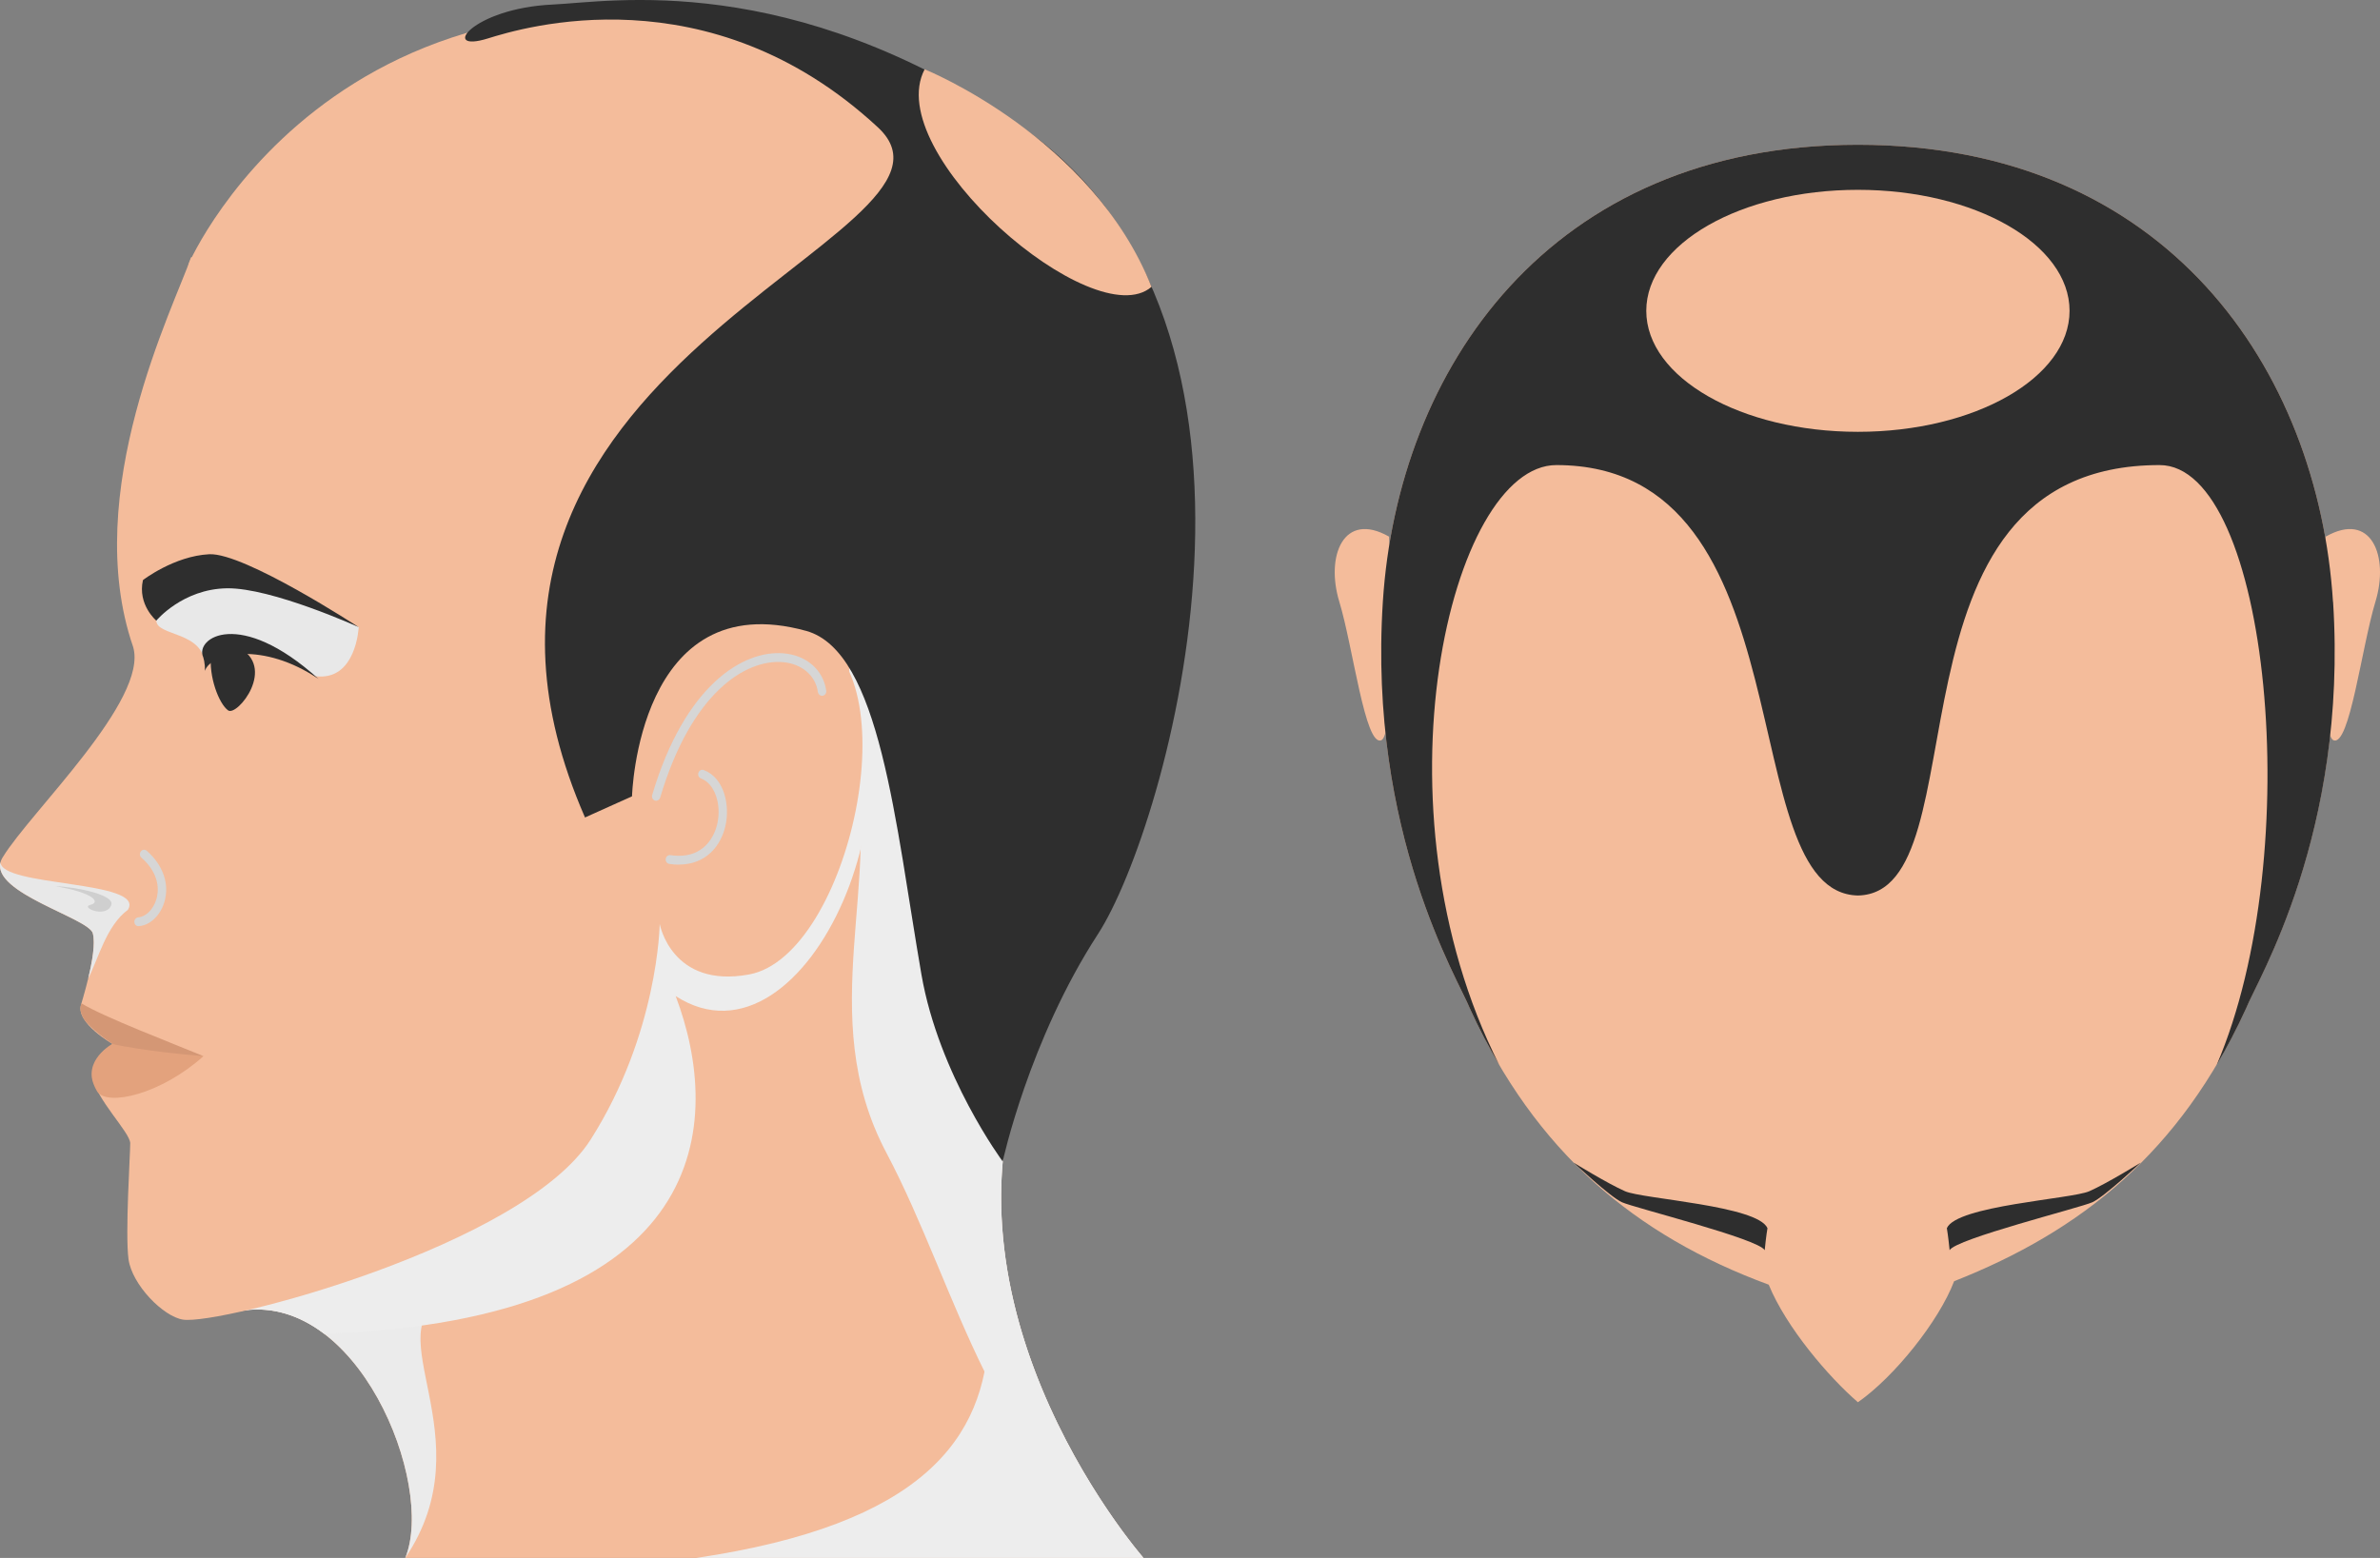 <?xml version="1.0" encoding="UTF-8"?>
<svg xmlns="http://www.w3.org/2000/svg" viewBox="0 0 566.55 370.96">
  <rect x="0" y="0" width="566.55" height="370.96" fill="#808080" stroke="none"/>
  <defs>
    <style>
      .cls-1 {
        fill: #e3a27d;
      }

      .cls-2 {
        isolation: isolate;
      }

      .cls-3 {
        fill: #d6d6d6;
      }

      .cls-4 {
        fill: #f4bc9b;
      }

      .cls-5 {
        fill: #cfcfcf;
      }

      .cls-6 {
        fill: #d49775;
      }

      .cls-7 {
        fill: #ebebeb;
      }

      .cls-8 {
        fill: #2e2e2e;
      }

      .cls-9 {
        fill: #e8e8e8;
      }

      .cls-10 {
        mix-blend-mode: multiply;
      }

      .cls-11 {
        fill: #ededed;
      }
    </style>
  </defs>
  <g class="cls-2">
    <g id="Layer_2" data-name="Layer 2">
      <g id="_1" data-name=" 1">
        <g>
          <g>
            <path class="cls-4" d="m56.64,312.24c28.32-5.49,47.07,41.02,39.83,58.72h175.73s-58.25-66.29-22.05-131.54c21.72-34.36,76.02-186.37-45.09-226.28C83.97-26.77,44.98,62.68,44.98,62.68l11.66,249.56Z"></path>
            <g class="cls-10">
              <path class="cls-11" d="m243.7,253.68l-24.37-21.66c6.8,58.07,53.89,122.97-53.57,138.94h106.45s-50.05-56.98-28.5-117.28Z"></path>
            </g>
            <g class="cls-10">
              <path class="cls-11" d="m249.32,240.99c-10.18-31.4-19.9-51.38-19.9-51.38l-19.09-40.2s-6.49-2.85-7.67,2.86c-1.18,5.71,0,26.14,0,26.14,8,30.82-9.12,63.09,8.33,96.06,17.44,32.97,25.01,74.96,61.21,96.48,0,0-57.3-65.23-22.88-129.97Z"></path>
            </g>
            <g class="cls-10">
              <path class="cls-7" d="m106.35,309.07c17.55-7.17,50.89-45.45,51.41-84.55l-101.98,69.35.86,18.38c28.32-5.49,47.07,41.02,39.83,58.72,19.42-28.81-7.68-54.72,9.87-61.89Z"></path>
            </g>
            <g class="cls-10">
              <path class="cls-11" d="m160.83,237.17c31.41,20.3,62.85-52.8,36.44-83.94l-70.84,43.85-73.05,45.23,3.27,69.94c7.65-1.48,14.6.83,20.53,5.34,93.02-3.31,94.89-50.75,83.66-80.42Z"></path>
            </g>
            <path class="cls-4" d="m45.47,61.27c-3.95,11.57-26.45,55.99-13.78,92.76,3.73,12.61-24.4,39.24-30.98,50-5.27,7.98,20.4,14.4,21.39,18.22.99,3.82-1.53,12.67-2.82,17.01s7.6,9.37,7.6,9.37c0,0-5.27,2.78-4.77,7.81.49,5.03,8.89,13.19,8.89,15.79s-1.23,21.52-.41,27.59c.82,6.07,8.26,13.69,13,14.4,8.78,1.33,80.87-17.53,97-42.86,16.13-25.34,16.45-51.36,16.45-51.36,0,0,2.8,15.44,21.28,12.03,23.84-4.4,38.94-72.42,14.59-81.44-24.35-9.02-38.83,17.7-38.83,17.7,0,0-38.5-108.63-49.69-112.79-11.19-4.16-58.91,5.78-58.91,5.78Z"></path>
            <g class="cls-10">
              <path class="cls-9" d="m30.44,216.64c4.39-7.05-30.39-5.45-30.31-11.36H.13c-2.01,7.4,21.04,13.34,21.97,16.96.62,2.39-.14,6.76-1.11,10.75,0,0,0,0,0,0,2.4-4.58,4.29-12.55,9.45-16.35Z"></path>
            </g>
            <g class="cls-10">
              <path class="cls-9" d="m48.76,158.56c0-8.33-11.56-6.99-11.54-10.79s5.46-12.47,18.21-9.86c12.75,2.6,29.96,11.4,29.96,11.4,0,0-.57,12.93-10.29,11.7-12.02-8.7-26.5-5.05-26.33-2.45Z"></path>
            </g>
            <path class="cls-8" d="m34.03,138.12c-1.33,5.88,3.18,9.66,3.18,9.66,0,0,6.24-7.56,16.85-7.7s31.31,9.24,31.31,9.24c0,0-27.2-17.77-35.56-17.35-8.36.42-15.79,6.16-15.79,6.16Z"></path>
            <path class="cls-8" d="m48.36,156.45c-1.99-4.48,8.59-11.83,27.46,5.21-13-8.82-25.47-6.4-27.06-1.92.13-1.75-.4-3.29-.4-3.29Z"></path>
            <path class="cls-8" d="m50.25,155.66c-.63,5.5,1.89,11.94,4.05,13.49,2.16,1.55,11.8-10.39,2.25-15.11-4.87-.16-6.31,1.63-6.31,1.63Z"></path>
            <g class="cls-10">
              <path class="cls-3" d="m32.98,220.54c-.52,0-.96-.43-1-.98-.04-.58.38-1.08.93-1.13,1.81-.13,3.57-1.88,4.3-4.26.5-1.62,1.14-5.85-3.55-9.96-.42-.37-.48-1.04-.13-1.49.35-.45.98-.51,1.41-.14,3.91,3.43,5.47,8,4.18,12.23-.98,3.22-3.42,5.52-6.06,5.71-.02,0-.05,0-.07,0Z"></path>
            </g>
            <g class="cls-10">
              <path class="cls-5" d="m26.5,215.46c.81-2.33-7.99-4.25-13.36-4.45,9.21,1.55,10.87,3.84,8.37,4.45-2.49.61,3.84,3.3,4.99,0Z"></path>
            </g>
            <path class="cls-1" d="m26.8,246.15l-1.05.38c1.35.79,2.34,1.27,2.34,1.27,0,0-6.89,3.1-6.24,8.71.12,1.03.59,2.19,1.28,3.4,2.51,3.63,15.3.57,25.31-8.43-17.54-3.87-21.63-5.32-21.63-5.32Z"></path>
            <path class="cls-6" d="m19.38,238.9c-.03.12-.07.24-.1.35-.38,1.29.14,2.64,1.05,3.91,2.64,3.01,6.54,5.46,6.54,5.46,0,0,7.89,1.79,21.56,2.85-7.21-2.98-24.01-9.42-29.05-12.57Z"></path>
            <g class="cls-10">
              <path class="cls-3" d="m156.21,190.67c-.1,0-.2-.02-.3-.05-.53-.17-.82-.77-.66-1.32,7.75-26.14,21.66-34.52,31.22-33.74,5.5.45,9.51,3.94,10.21,8.9.08.58-.29,1.11-.84,1.2-.54.09-1.06-.31-1.14-.89-.56-3.95-3.86-6.74-8.39-7.11-8.82-.71-21.75,7.3-29.16,32.26-.13.45-.53.74-.95.74Z"></path>
            </g>
            <g class="cls-10">
              <path class="cls-3" d="m161.59,205.88c-.72,0-1.47-.05-2.26-.17-.55-.08-.93-.61-.86-1.19.07-.58.58-.98,1.13-.9,8.47,1.22,10.66-5.35,11.13-7.39,1.1-4.79-.63-9.67-3.87-10.88-.52-.19-.79-.8-.61-1.35.18-.55.76-.84,1.28-.64,4.74,1.77,6.34,8.18,5.14,13.36-1.06,4.6-4.52,9.15-11.09,9.15Z"></path>
            </g>
            <path class="cls-8" d="m208.98,30.32c28.28,26.21-116.98,56.11-69.72,164.33l11.19-5.04s1.32-50.46,41.45-39.39c17.64,4.87,21.23,45.97,27.44,81.8,4.17,24.06,19.35,44.54,19.35,44.54,0,0,6.21-28.81,22.67-54.14,16.45-25.34,50.91-145.32-18.76-192.62C187.98-7.28,145.22.46,131.59,1.08c-19.36.89-26.97,11.66-15.44,8.07,8.03-2.5,52.55-16.17,92.83,21.17Z"></path>
            <path class="cls-4" d="m220.11,16.5c-10.44,19.88,40.29,63.66,54,51.8-14.14-35.73-54-51.8-54-51.8Z"></path>
          </g>
          <g>
            <path class="cls-4" d="m555.36,143.3c-3.53-55.11-39.38-108.83-113.09-108.83s-109.56,53.72-113.09,108.83c-3.53,55.11,18.18,90.31,20.7,96.79,15.65,34.27,39.35,54.08,71.16,65.81,4.17,10.2,14.34,22.05,21.23,27.99,8.74-6.1,19.32-19.39,22.9-28.82,30.29-11.94,53.84-30.72,69.49-64.99,2.52-6.48,24.23-41.68,20.7-96.79Z"></path>
            <g>
              <path class="cls-4" d="m330.66,127.78c-10.86-6.19-15.14,4.64-11.85,15.47,3.29,10.83,6.15,34.56,9.99,33.01s1.86-48.48,1.86-48.48Z"></path>
              <path class="cls-4" d="m553.62,127.78c10.86-6.19,15.14,4.64,11.85,15.47-3.29,10.83-6.15,34.56-9.99,33.01-3.83-1.55-1.86-48.48-1.86-48.48Z"></path>
            </g>
            <path class="cls-8" d="m555.36,143.3c-3.53-55.11-39.38-108.83-113.09-108.83h0c-73.71,0-109.56,53.72-113.09,108.83-3.53,55.11,18.18,90.31,20.7,96.79,2.17,4.76,4.51,9.23,7,13.46-31.03-61.35-11.6-142.81,13.6-142.81,60.73,0,41.46,101.87,71.8,102.49h0c30.33-.62,3.23-102.49,71.8-102.49,25.99,0,35.29,92.24,13.6,142.81,2.49-4.22,4.82-8.69,7-13.46,2.52-6.48,24.23-41.68,20.7-96.79Z"></path>
            <path class="cls-8" d="m420.74,292.45c-2.3-5.4-29.7-6.95-33.9-8.8-4.2-1.85-12.26-6.82-12.26-6.82,0,0,8.64,8.13,11.52,9.44s32.58,8.72,33.98,11.42c.33-3.4.66-5.25.66-5.25Z"></path>
            <path class="cls-8" d="m463.44,292.45c2.3-5.4,29.7-6.95,33.9-8.8,4.2-1.85,12.26-6.82,12.26-6.82,0,0-8.64,8.13-11.52,9.44-2.88,1.31-32.58,8.72-33.98,11.42-.33-3.4-.66-5.25-.66-5.25Z"></path>
            <ellipse class="cls-4" cx="442.27" cy="74.01" rx="50.38" ry="28.81"></ellipse>
          </g>
        </g>
      </g>
    </g>
  </g>
</svg>

